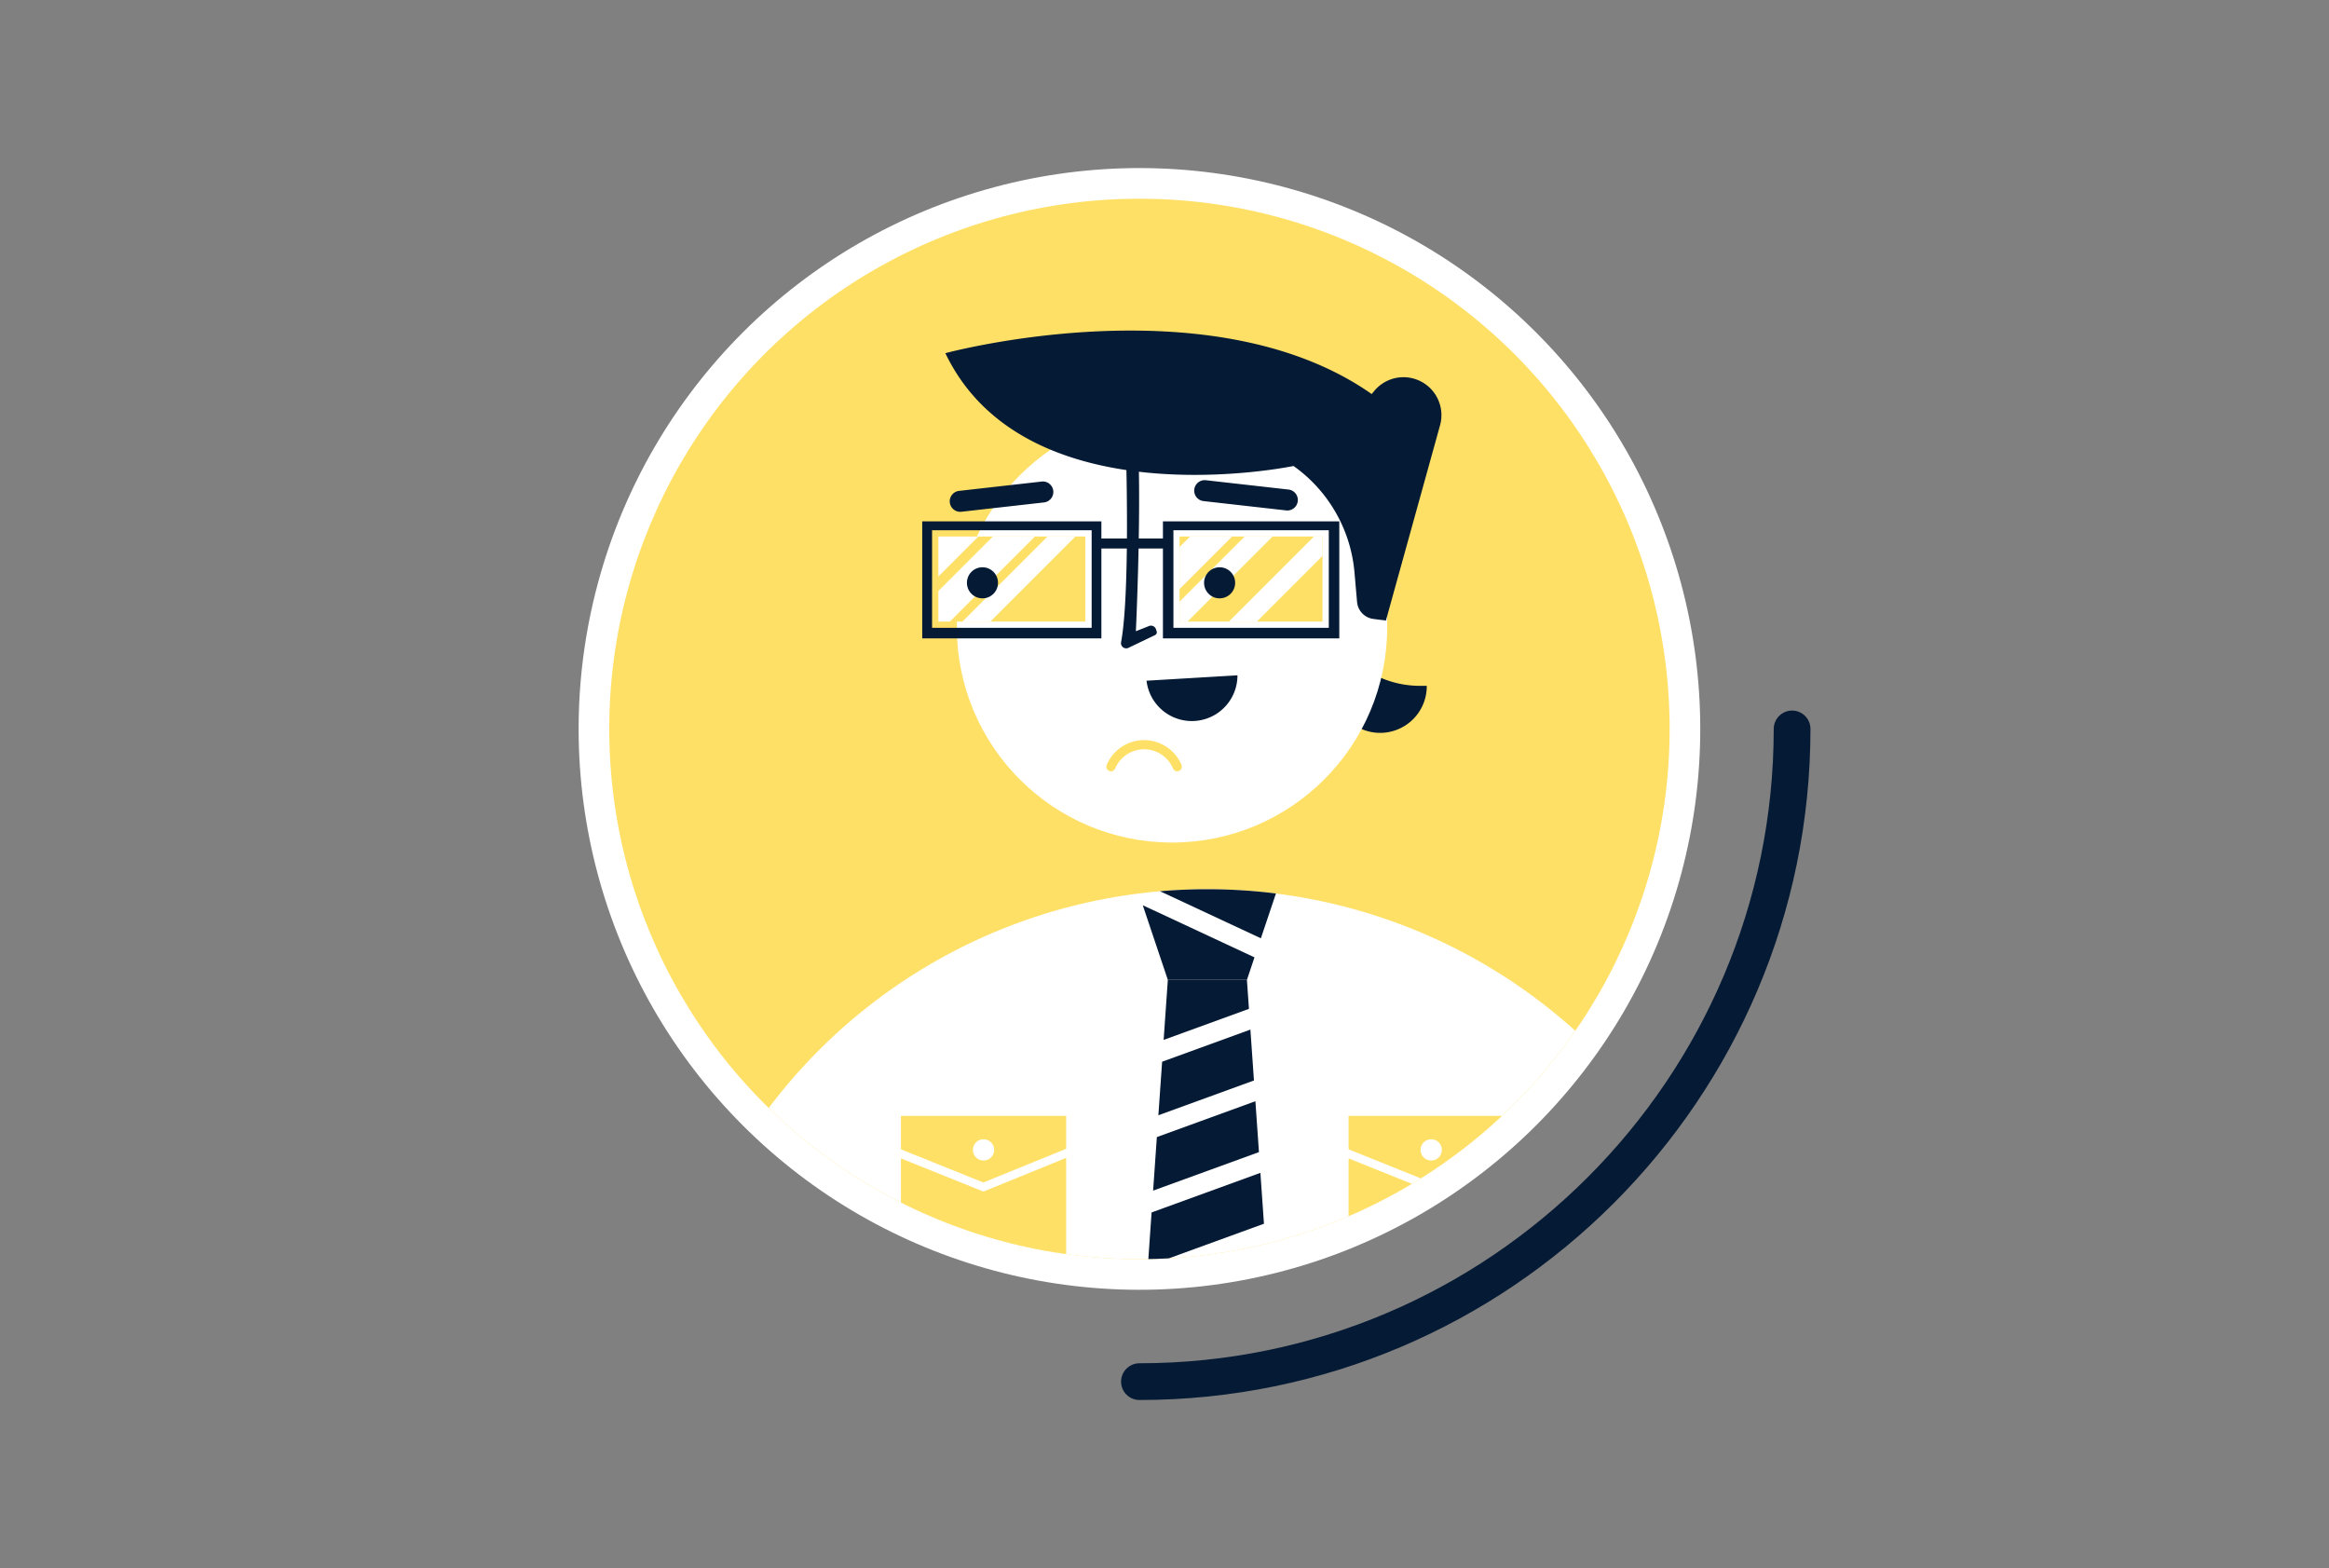 <svg xmlns="http://www.w3.org/2000/svg" xmlns:xlink="http://www.w3.org/1999/xlink" width="760.738" height="512.156" viewBox="0 0 760.738 512.156">
  <rect x="0" y="0" width="760.738" height="512.156" fill="#808080" stroke="none"/>
  <defs>
    <clipPath id="a">
      <circle cx="372.184" cy="238.078" r="173.18" fill="none"/>
    </clipPath>
    <clipPath id="b">
      <polygon points="306.509 203.006 306.509 175.235 354.515 175.235 341.065 203.006 306.509 203.006" fill="none"/>
    </clipPath>
    <clipPath id="c">
      <rect x="385.285" y="175.235" width="46.692" height="27.77" fill="none"/>
    </clipPath>
  </defs>
  <g>
    <circle cx="372.184" cy="238.078" r="183.18" transform="translate(-59.336 332.905) rotate(-45)" fill="#fff"/>
    <circle cx="372.184" cy="238.078" r="173.18" fill="#ffe066"/>
    <g clip-path="url(#a)">
      <g>
        <path d="M431.74,541.011l141.617-81.763a179.315,179.315,0,0,0-351.274-39.283Z" fill="#fff"/>
        <path d="M435.572,224.007a15.232,15.232,0,1,0,30.463,0h-2.2a32.514,32.514,0,0,1-22.992-9.523l-3.314-3.314Z" fill="#051a34"/>
        <circle cx="382.828" cy="204.902" r="70.282" fill="#fff"/>
        <path d="M448.047,128.7c-52.511-36.846-139.258-13.346-139.258-13.346C335.19,170.48,422.517,152.2,422.517,152.2h0a47.684,47.684,0,0,1,19.906,34.739l.844,9.667a6.128,6.128,0,0,0,5.321,5.546l4.1.53,17.686-63.77a12.4,12.4,0,0,0-7.128-14.738h0a12.4,12.4,0,0,0-14.4,3.554Z" fill="#051a34"/>
        <polygon points="373.272 295.669 381.459 320.038 407.291 320.038 409.761 312.686 373.272 295.669" fill="#051a34"/>
        <g>
          <polygon points="369.775 487.333 417.756 469.872 416.595 453.251 370.996 469.846 369.775 487.333" fill="#051a34"/>
          <polygon points="371.494 462.718 416.122 446.477 414.961 429.856 372.715 445.231 371.494 462.718" fill="#051a34"/>
          <polygon points="373.213 438.103 414.488 423.082 413.327 406.462 374.434 420.615 373.213 438.103" fill="#051a34"/>
          <polygon points="376.651 388.873 411.22 376.292 410.059 359.672 377.872 371.385 376.651 388.873" fill="#051a34"/>
          <polygon points="374.932 413.488 412.854 399.687 411.693 383.067 376.153 396 374.932 413.488" fill="#051a34"/>
          <polygon points="407.953 329.503 407.291 320.038 381.459 320.038 380.089 339.643 407.953 329.503" fill="#051a34"/>
          <polygon points="378.37 364.258 409.586 352.898 408.426 336.277 379.592 346.77 378.37 364.258" fill="#051a34"/>
          <polygon points="401.728 523.683 421.024 516.661 419.863 500.041 383.621 513.23 401.728 523.683" fill="#051a34"/>
          <polygon points="376.241 508.969 419.39 493.267 418.229 476.646 369.277 494.461 368.573 504.541 376.241 508.969" fill="#051a34"/>
        </g>
        <path d="M394.375,290.43q-7.82,0-15.473.661l32.951,15.368,4.916-14.636A181.068,181.068,0,0,0,394.375,290.43Z" fill="#051a34"/>
        <rect x="358.037" y="175.884" width="22.847" height="3.264" fill="#051a34"/>
        <path d="M367.836,149.47s1.281,44.706-1.651,60.276a1.7,1.7,0,0,0,2.344,1.875l8.11-3.887c.764-.328,1.368-.64,1.193-1.453,0-.017-.185-.545-.188-.561a1.742,1.742,0,0,0-2.244-1.288l-4.38,1.733s1.6-33.944.871-56.864Z" fill="#051a34"/>
        <path d="M374.5,222.328a14.9,14.9,0,0,0,29.7-1.765Z" fill="#051a34"/>
        <path d="M313.645,167.166a3.43,3.43,0,0,1-.381-6.838l26.982-3.047a3.43,3.43,0,0,1,.769,6.817l-26.982,3.046A3.39,3.39,0,0,1,313.645,167.166Z" fill="#051a34"/>
        <path d="M420.49,166.731a3.407,3.407,0,0,1-.389-.022l-26.981-3.046a3.43,3.43,0,1,1,.769-6.817l26.981,3.046a3.43,3.43,0,0,1-.38,6.839Z" fill="#051a34"/>
        <path d="M384.532,250.408a11.755,11.755,0,0,0-21.656,0" fill="none" stroke="#ffe066" stroke-linecap="round" stroke-linejoin="round" stroke-width="3"/>
        <path d="M359.752,208.5H301.233v-38.22h58.519Zm-55.3-3.437h52.122V173.177H304.451Z" fill="#051a34"/>
        <path d="M437.462,208.5H379.855v-38.22h57.607Zm-54.18-3.437h50.753V173.177H383.282Z" fill="#051a34"/>
        <rect x="316.627" y="165.117" width="27.77" height="48.006" transform="translate(519.632 -141.392) rotate(90)" fill="#ffe066"/>
        <rect x="394.746" y="165.775" width="27.77" height="46.692" transform="translate(597.752 -219.511) rotate(90)" fill="#ffe066"/>
        <g clip-path="url(#b)">
          <g>
            <rect x="283.421" y="187.67" width="60.921" height="9.719" transform="translate(-44.205 278.338) rotate(-45)" fill="#fff"/>
            <rect x="274.173" y="178.422" width="60.921" height="9.719" transform="translate(-40.374 269.091) rotate(-45)" fill="#fff"/>
            <rect x="297.279" y="190.977" width="60.921" height="6.45" transform="translate(-41.329 288.628) rotate(-45)" fill="#fff"/>
          </g>
        </g>
        <g clip-path="url(#c)">
          <g>
            <rect x="347.828" y="187.67" width="60.921" height="9.719" transform="translate(-25.341 323.881) rotate(-45)" fill="#fff"/>
            <rect x="338.58" y="178.422" width="60.921" height="9.719" transform="translate(-21.51 314.633) rotate(-45)" fill="#fff"/>
            <rect x="361.686" y="190.977" width="60.921" height="6.45" transform="translate(-22.465 334.17) rotate(-45)" fill="#fff"/>
            <rect x="385.186" y="190.107" width="60.921" height="6.45" transform="translate(-14.966 350.532) rotate(-45)" fill="#fff"/>
          </g>
        </g>
        <circle cx="320.908" cy="190.353" r="5.077" fill="#051a34"/>
        <circle cx="398.37" cy="190.353" r="5.077" fill="#051a34"/>
        <g>
          <g>
            <g>
              <polygon points="467.438 386.218 494.467 375.211 494.467 364.472 440.504 364.472 440.504 375.389 467.438 386.218" fill="#ffe066"/>
              <polygon points="467.445 389.178 440.504 378.346 440.504 418.434 494.467 418.434 494.467 378.174 467.445 389.178" fill="#ffe066"/>
            </g>
            <circle cx="467.486" cy="375.569" r="3.481" fill="#fff"/>
          </g>
          <g>
            <g>
              <polygon points="321.217 386.218 348.246 375.211 348.246 364.472 294.283 364.472 294.283 375.389 321.217 386.218" fill="#ffe066"/>
              <polygon points="321.224 389.178 294.283 378.346 294.283 418.434 348.246 418.434 348.246 378.174 321.224 389.178" fill="#ffe066"/>
            </g>
            <circle cx="321.265" cy="375.569" r="3.481" fill="#fff"/>
          </g>
        </g>
      </g>
    </g>
    <path d="M585.364,238.078c0,117.548-95.632,213.18-213.18,213.18" fill="none" stroke="#051a34" stroke-linecap="round" stroke-linejoin="round" stroke-width="12"/>
  </g>
</svg>
